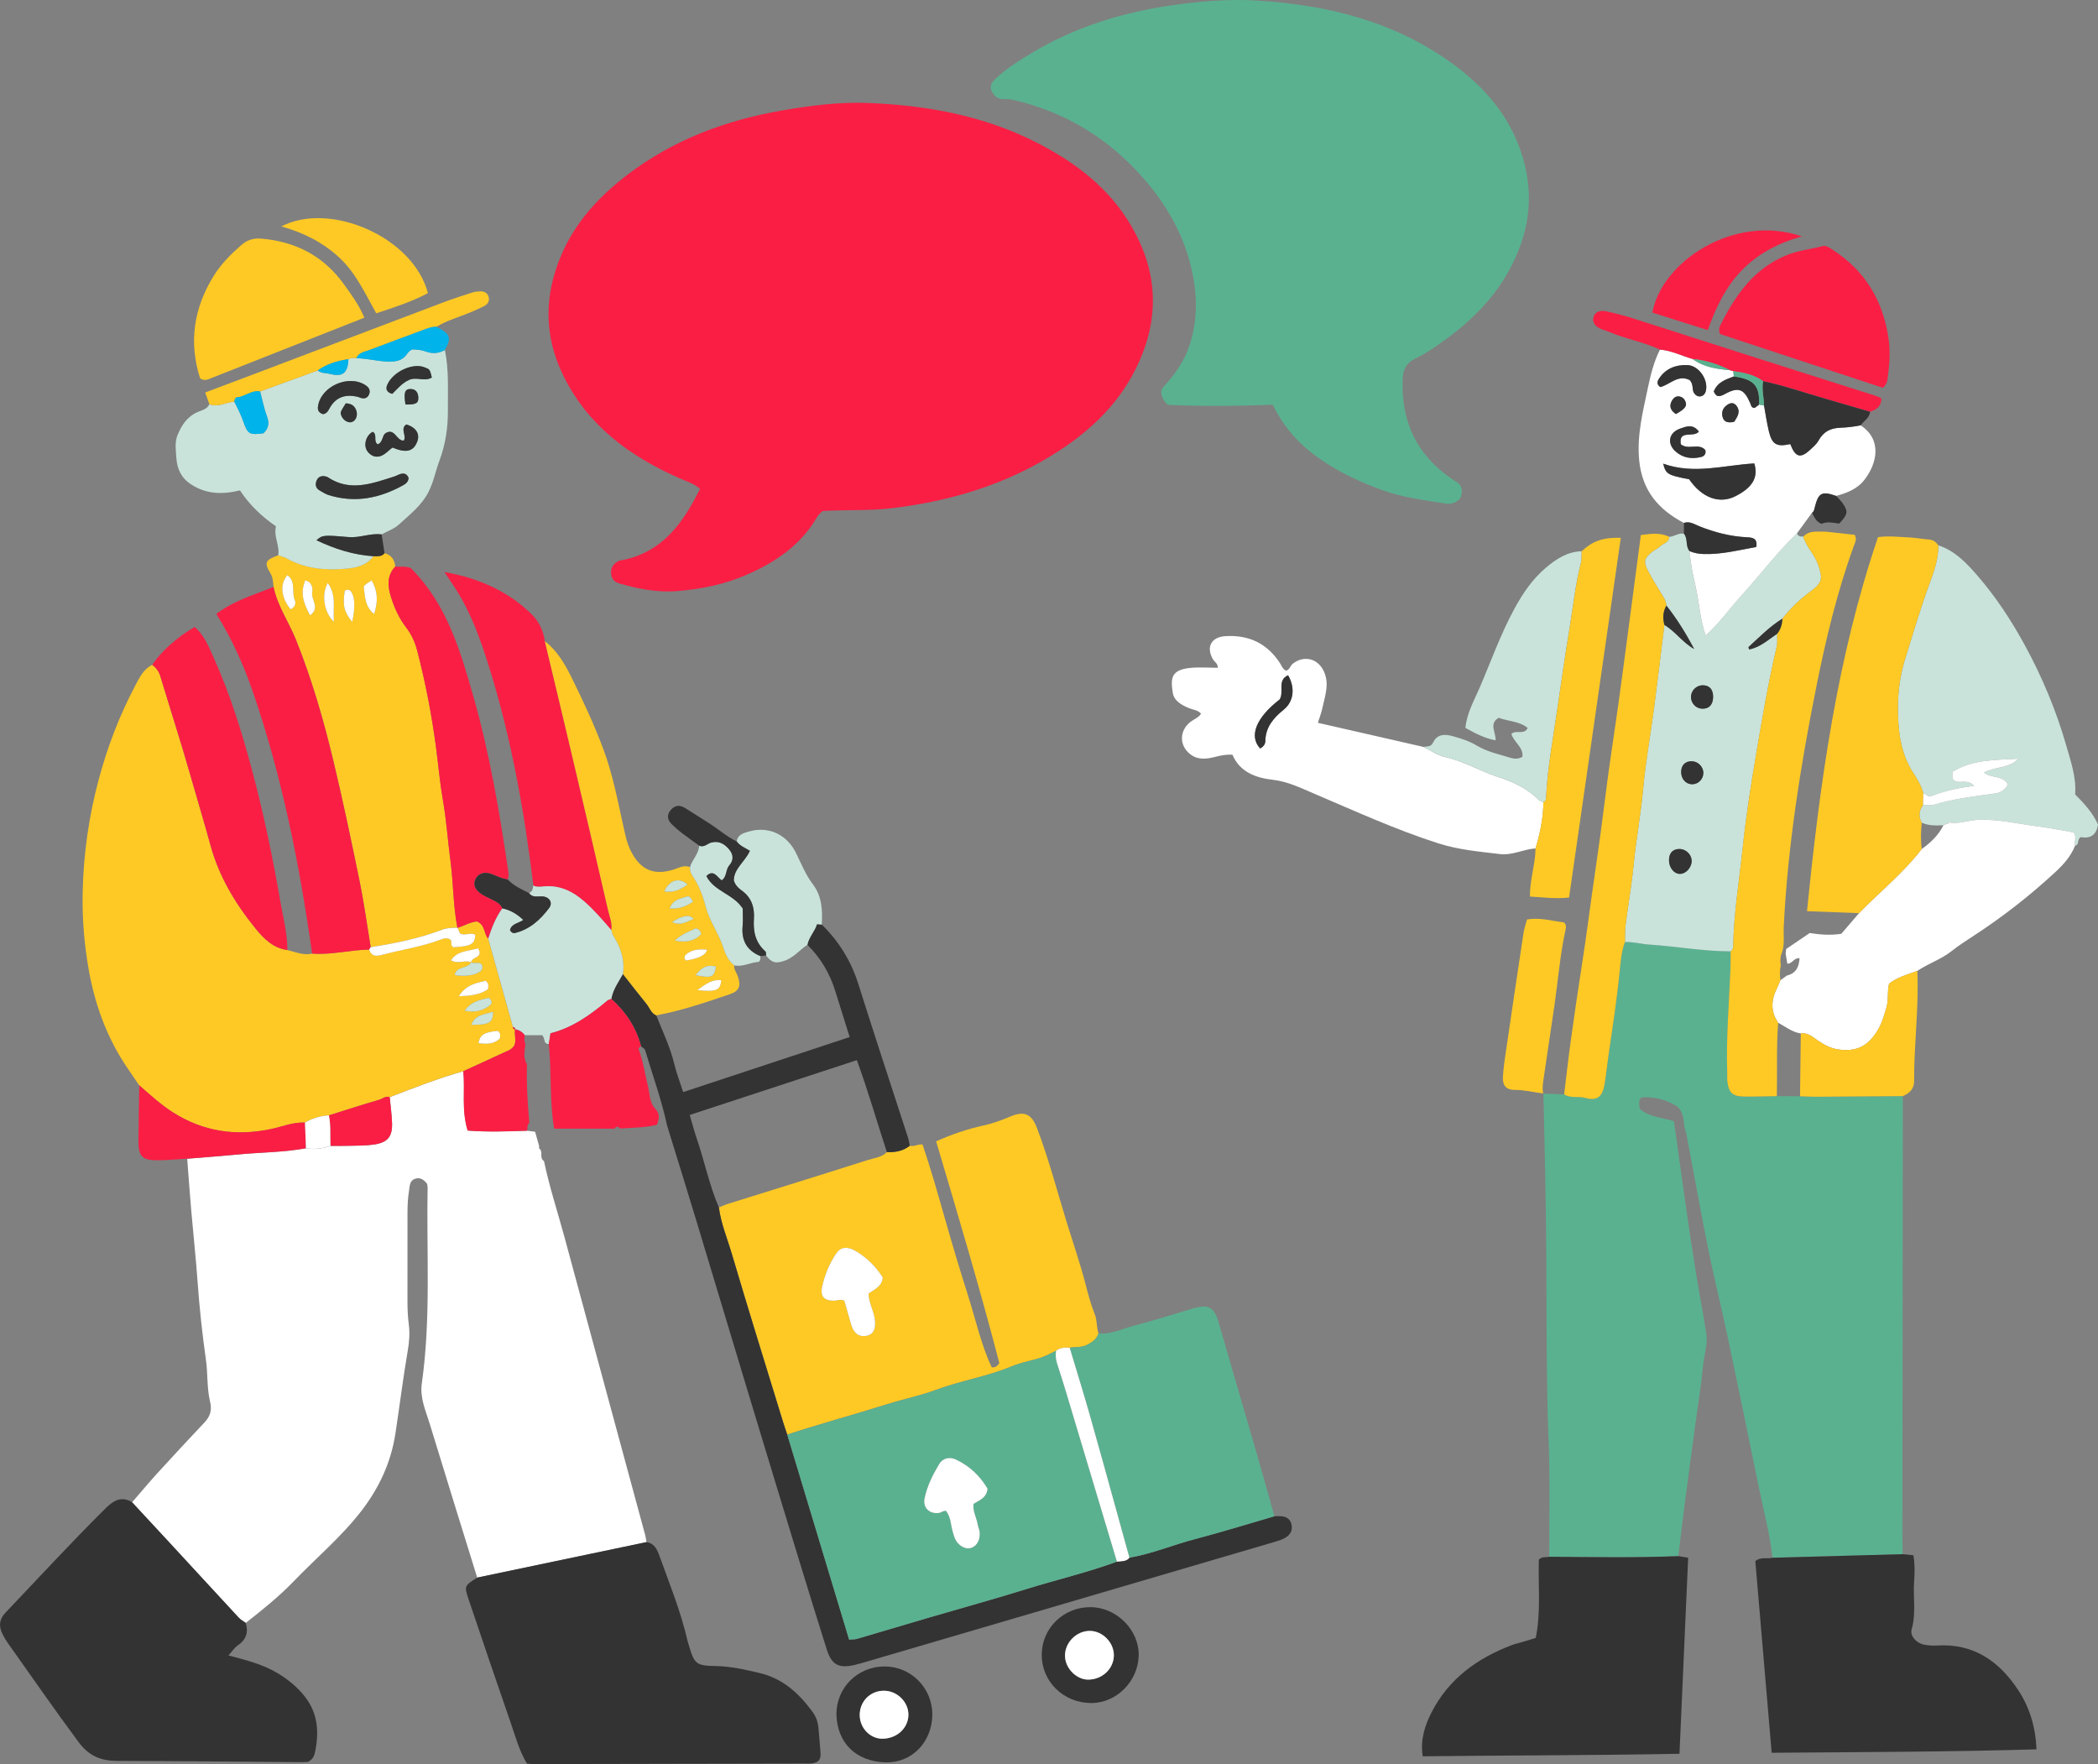 <?xml version="1.0" encoding="UTF-8"?>
<svg xmlns="http://www.w3.org/2000/svg" width="333" height="280" viewBox="0 0 333 280" fill="none">
  <rect x="0" y="0" width="333" height="280" fill="#808080" stroke="none"/>
  <g clip-path="url(#clip0_4485_2928)">
    <path d="M130.648 81.094C130.091 81.414 129.808 81.864 129.529 82.332C126.967 86.609 123.041 89.237 118.6 91.192C115.054 92.749 111.286 93.519 107.453 93.82C104.367 94.061 101.332 93.482 98.357 92.624C97.498 92.374 97.067 91.883 96.997 90.998C96.918 89.997 97.447 89.408 98.269 89.01C98.468 88.912 98.714 88.922 98.942 88.871C105.258 87.536 108.451 82.925 111.119 77.586C110.052 76.692 108.938 76.391 107.903 75.936C100.023 72.47 93.34 67.595 89.437 59.675C86.309 53.331 86.333 46.861 89.14 40.369C91.41 35.123 95.164 31.105 99.624 27.708C106.933 22.147 115.277 19.051 124.285 17.508C128.698 16.753 133.121 16.178 137.59 16.34C147.048 16.679 156.223 18.347 164.725 22.726C170.767 25.836 176.044 29.863 179.552 35.846C183.599 42.746 184.105 49.888 180.884 57.233C177.687 64.536 171.969 69.472 165.217 73.295C157.912 77.433 149.976 79.635 141.646 80.654C137.952 81.104 134.263 80.886 130.648 81.104V81.094Z" fill="#FA1E44"></path>
    <path d="M302.023 173.978C302 197.293 301.976 220.603 301.953 243.918C301.953 244.84 301.976 245.762 301.99 246.685C295.108 246.875 288.221 247.065 281.339 247.25C280.893 243.288 279.84 239.437 279.051 235.539C277.459 227.67 275.83 219.806 274.169 211.956C273.217 207.47 272.094 203.016 271.185 198.521C269.946 192.371 268.846 186.194 267.676 180.035C267.593 179.586 267.389 179.155 267.337 178.705C267.198 177.477 267.138 176.23 265.936 175.457C264.488 174.53 262.079 173.969 260.483 174.21C260.033 174.738 260.163 175.341 260.288 176.013C261.769 177.329 263.778 177.343 265.699 177.973C266.358 182.686 267.013 187.45 267.695 192.214C268.164 195.472 268.651 198.73 269.175 201.978C269.7 205.222 270.335 208.452 270.832 211.701C271.087 213.388 270.47 215.042 270.317 216.724C270.025 219.922 269.491 223.096 269.059 226.285C268.488 230.534 267.913 234.779 267.361 239.029C267.017 241.68 266.711 244.34 266.386 246.995C259.56 247.264 252.728 247.148 245.897 247.092C245.878 240.711 246.055 234.316 245.772 227.944C245.609 224.338 245.568 220.738 245.526 217.132C245.438 209.439 245.475 201.746 245.382 194.054C245.303 187.218 245.117 180.387 244.978 173.552L244.95 173.58C246.055 173.621 247.164 173.658 248.268 173.7C249.299 174.367 250.505 173.941 251.624 174.256C253.466 174.775 254.325 174.113 254.663 172.194C254.933 170.688 255.067 169.159 255.29 167.648C255.949 163.106 256.659 158.574 257.1 154.005C257.244 152.503 257.364 150.96 257.921 149.514C259.221 149.472 260.488 149.829 261.759 149.917C266.08 150.205 270.359 150.992 274.698 150.997C274.693 151.919 274.712 152.841 274.675 153.764C274.456 159.209 273.978 164.645 274.155 170.104C274.173 170.642 274.122 171.188 274.192 171.717C274.41 173.413 275.032 174.011 276.721 174.038C278.489 174.066 280.262 174.001 282.035 173.978C283.265 173.987 284.49 173.992 285.72 174.001C286.56 174.029 287.404 174.085 288.244 174.08C292.839 174.052 297.433 174.015 302.032 173.978H302.023Z" fill="#5AB190"></path>
    <path d="M75.742 250.397C73.232 242.282 70.698 234.172 68.224 226.044C67.584 223.94 66.618 221.891 66.953 219.57C68.419 209.231 67.681 198.822 67.871 188.442C67.871 188.289 67.83 188.136 67.797 187.918C67.343 187.306 66.734 186.81 65.89 187.093C64.999 187.39 65.045 188.228 64.92 189.007C64.734 190.152 64.679 191.296 64.679 192.45C64.679 197.154 64.665 201.853 64.674 206.557C64.674 207.785 64.725 208.999 64.888 210.232C65.064 211.58 64.962 212.957 64.725 214.352C63.973 218.726 63.435 223.138 62.762 227.527C62.066 232.091 60.196 236.137 57.369 239.807C54.195 243.923 50.223 247.245 46.645 250.957C44.296 253.395 41.665 255.508 39.01 257.593C38.644 257.325 38.221 257.112 37.915 256.783C34.226 252.802 30.56 248.807 26.879 244.822C24.916 242.69 22.939 240.572 20.967 238.445C22.327 236.879 23.654 235.284 25.051 233.75C27.492 231.072 29.961 228.421 32.448 225.784C33.367 224.811 33.673 223.838 33.339 222.448C32.82 220.293 33.001 218.026 32.685 215.811C32.096 211.71 31.659 207.576 31.362 203.447C31.093 199.693 30.685 195.954 30.36 192.205C30.123 189.447 29.928 186.685 29.715 183.928C32.476 183.696 35.237 183.492 37.994 183.233C41.521 182.899 45.076 182.908 48.575 182.264C49.907 182.477 51.202 182.338 52.464 181.884C53.462 181.884 54.46 181.903 55.457 181.87C56.766 181.833 58.089 181.866 59.374 181.671C61.546 181.342 62.307 180.406 62.228 178.246C62.182 176.875 61.987 175.507 61.857 174.14C65.714 172.667 69.556 171.142 73.543 170.034C73.844 173.07 73.222 176.179 74.234 179.451C77.39 179.697 80.527 179.586 83.669 179.474C84.091 179.525 84.509 179.576 84.931 179.632C85.149 180.397 85.367 181.161 85.581 181.926C85.497 182.185 85.599 182.371 85.827 182.5C85.827 182.635 85.859 182.76 85.924 182.876C85.947 183.381 85.794 183.942 86.347 184.294C87.191 188.344 88.481 192.269 89.567 196.255C92.078 205.482 94.565 214.718 97.067 223.949C98.844 230.52 100.631 237.087 102.408 243.654C102.506 244.02 102.543 244.405 102.612 244.78C97.684 245.813 92.76 246.842 87.832 247.876C83.803 248.719 79.78 249.562 75.752 250.41L75.742 250.397Z" fill="white"></path>
    <path d="M201.995 64.23C196.278 64.471 190.732 64.508 185.339 64.249C184.62 63.628 184.444 62.97 184.3 62.363C184.318 61.783 184.639 61.436 184.949 61.098C186.616 59.258 187.989 57.246 188.783 54.869C190.161 50.735 190.054 46.592 189.052 42.398C187.599 36.318 184.355 31.225 180.118 26.804C174.791 21.248 168.284 17.564 160.734 15.83C160.288 15.729 159.815 15.715 159.356 15.733C158.353 15.77 157.727 15.196 157.379 14.399C157.021 13.588 157.518 12.962 158.126 12.392C159.834 10.812 161.797 9.584 163.769 8.402C170.503 4.361 177.844 2.062 185.595 0.899C190.263 0.199 194.941 -0.195 199.633 0.097C210.525 0.774 220.883 3.29 229.965 9.69C234.894 13.166 238.899 17.415 241.084 23.185C243.191 28.751 243.219 34.256 241.01 39.78C238.681 45.605 234.671 50.059 229.663 53.724C228.049 54.906 226.415 56.065 224.605 56.936C223.296 57.566 222.721 58.526 222.647 60.036C222.331 66.807 224.786 72.173 230.443 76.015C230.633 76.145 230.819 76.293 231.023 76.395C232.063 76.91 232.156 77.804 231.905 78.759C231.715 79.486 230.545 80.093 229.599 79.945C226.118 79.394 222.609 78.976 219.273 77.753C215.286 76.293 211.509 74.477 208.13 71.83C205.531 69.791 203.545 67.331 201.995 64.235V64.23Z" fill="#5AB190"></path>
    <path d="M73.533 170.02C69.547 171.128 65.709 172.657 61.848 174.126C61.189 173.918 60.692 174.409 60.131 174.571C57.471 175.345 54.836 176.202 52.195 177.032C50.844 177.125 49.573 177.486 48.403 178.181C46.533 178.084 44.811 178.821 43.034 179.201C37.479 180.383 32.272 179.627 27.45 176.564C25.51 175.331 23.826 173.779 22.104 172.273C21.366 171.193 20.614 170.127 19.9 169.038C16.911 164.478 15.087 159.459 14.122 154.125C13.37 149.959 13.027 145.756 13.124 141.511C13.263 135.5 14.103 129.591 15.649 123.794C17.055 118.52 19.009 113.441 21.575 108.612C22.215 107.412 22.837 106.165 24.169 105.526C24.759 105.999 25.204 106.536 25.436 107.305C27.033 112.626 28.754 117.909 30.272 123.252C31.311 126.908 32.42 130.551 33.423 134.221C34.741 139.045 37.303 143.355 40.449 147.248C41.781 148.893 43.289 150.492 45.614 150.793C46.909 151.094 48.157 151.692 49.545 151.354C52.594 151.595 55.573 150.765 58.604 150.719C59.012 151.961 59.889 151.752 60.855 151.497C63.885 150.691 67.013 150.246 69.965 149.12C70.442 148.935 70.999 148.796 71.505 149.139C71.812 149.486 71.403 150.093 71.969 150.339C74.763 150.2 75.385 149.852 75.436 148.379C74.675 147.887 73.765 148.647 72.976 148.105C72.865 147.836 72.749 147.558 72.633 147.276C73.677 146.923 74.656 146.349 75.691 146.251C77.042 146.761 76.754 148.198 77.492 148.99C78.796 153.662 80.1 158.328 81.409 163C81.409 163.245 81.529 163.384 81.78 163.403L81.752 163.37C81.594 164.269 82.026 165.219 81.58 166.021C81.149 166.633 80.527 166.8 79.979 167.055C77.84 168.06 75.682 169.033 73.533 170.016V170.02ZM74.777 152.753C74.8 151.859 76.852 152.058 75.868 150.515C74.406 151.02 72.647 150.807 71.584 152.429C72.707 153.078 73.802 152.322 74.8 152.73C74.253 153.819 72.447 153.3 72.174 154.765C73.608 155.029 75.171 154.853 76.062 154.296C76.49 154.032 76.703 153.652 76.49 153.138C76.016 152.582 75.311 153.045 74.777 152.758V152.753ZM72.814 158.129C74.684 158.055 76.146 157.907 77.441 157.026C77.538 156.526 77.617 156.081 77.074 155.673C75.631 156.034 74.044 156.224 72.814 158.129ZM79.311 164.863C79.427 164.39 79.469 163.954 79.019 163.634C76.861 163.811 76.192 164.223 75.951 165.576C77.167 165.729 78.337 165.771 79.311 164.863ZM73.747 160.404C75.506 160.803 76.749 160.367 77.849 159.482C78.174 159.223 78.049 158.787 77.613 158.389C76.322 158.699 74.902 158.852 73.747 160.404ZM78.262 160.585C76.814 161.053 75.38 161.062 74.814 162.671C77.701 162.647 78.216 162.369 78.262 160.585Z" fill="#FEC925"></path>
    <path d="M144.417 181.852C145.034 182.056 145.586 181.597 146.426 181.652C147.735 185.494 148.849 189.447 149.976 193.405C151.127 197.451 152.329 201.487 153.606 205.496C154.845 209.388 155.717 213.411 157.406 217.03C158.167 217.072 158.344 216.701 158.613 216.349C155.569 204.606 152.083 192.951 148.589 181.157C151.021 180.058 153.531 179.201 156.163 178.626C157.601 178.311 159.012 177.787 160.372 177.213C162.558 176.295 163.732 176.782 164.59 179.039C166.488 184.021 167.82 189.174 169.389 194.258C170.373 197.441 171.468 200.593 172.299 203.827C172.707 205.426 173.148 207.062 173.765 208.605C174.164 209.597 174.011 210.653 174.359 211.627C174.09 212.516 173.436 212.975 172.637 213.411C171.705 213.921 170.73 213.749 169.779 213.911C169.004 213.837 168.261 213.902 167.611 214.389C166.614 214.898 165.625 215.413 164.53 215.7C163.217 216.048 161.871 216.335 160.622 216.854C156.701 218.485 152.492 219.139 148.505 220.622C146.092 221.516 143.414 222.063 140.922 222.846C135.613 224.514 130.239 225.965 124.949 227.698C124.731 227.045 124.499 226.391 124.294 225.729C121.556 216.803 118.772 207.887 116.131 198.933C115.421 196.519 114.423 194.174 114.099 191.648C114.595 191.454 115.078 191.222 115.588 191.065C123.009 188.743 130.439 186.453 137.845 184.09C138.834 183.775 139.971 183.696 140.76 182.867C142.087 182.922 143.336 182.7 144.408 181.847L144.417 181.852ZM134.017 206.459C134.351 207.637 134.713 208.948 135.103 210.255C135.52 211.673 136.402 212.275 137.618 212.007C138.704 211.766 139.071 210.788 138.834 209.277C138.62 207.928 137.887 206.71 137.85 205.333C138.778 204.634 139.98 204.24 140.11 202.757C139.024 201.042 137.59 199.592 135.771 198.54C134.476 197.793 133.432 197.905 132.717 198.961C131.645 200.555 130.912 202.344 130.499 204.203C130.142 205.825 130.842 206.483 132.485 206.446C132.935 206.436 133.372 206.154 134.017 206.459Z" fill="#FEC925"></path>
    <path d="M75.742 250.396C79.771 249.553 83.794 248.705 87.822 247.862C92.751 246.828 97.675 245.799 102.603 244.766C103.879 244.961 104.306 245.938 104.682 246.986C106.269 251.393 108.047 255.74 109.1 260.323C109.17 260.624 109.267 260.916 109.356 261.208C110.21 264.118 110.516 264.387 113.537 264.434C115.95 264.471 118.271 265.004 120.596 265.555C124.262 266.426 126.828 268.785 128.968 271.714C129.52 272.474 129.835 273.336 129.91 274.286C130.007 275.588 130.151 276.89 130.235 278.197C130.304 279.309 129.938 279.74 128.838 279.898C128.536 279.94 128.22 279.916 127.914 279.916C113.477 279.944 99.039 279.977 84.606 280C84.305 280 83.998 279.944 83.632 279.912C82.421 277.919 81.831 275.676 81.079 273.507C78.819 266.968 76.587 260.425 74.383 253.867C73.659 251.713 73.71 251.694 75.752 250.392L75.742 250.396Z" fill="#333333"></path>
    <path d="M20.958 238.436C22.93 240.558 24.902 242.681 26.87 244.812C30.55 248.798 34.217 252.797 37.906 256.773C38.208 257.102 38.635 257.316 39.001 257.584C39.461 259.09 39.071 260.258 37.734 261.171C37.187 261.542 36.806 262.154 36.263 262.751C39.089 263.511 41.776 264.17 44.171 265.634C45.767 266.612 47.183 267.77 48.348 269.235C50.436 271.862 50.668 274.851 50.023 277.993C49.902 278.582 49.74 279.208 48.909 279.643C48.668 279.652 48.213 279.694 47.758 279.69C38.027 279.62 28.3 279.523 18.568 279.495C16.006 279.486 14.108 278.707 12.484 276.52C8.623 271.329 4.956 266.009 1.211 260.74C0.9 260.305 0.631 259.832 0.394 259.35C-0.2 258.14 -0.167 257.061 0.845 255.995C6.103 250.466 11.268 244.854 16.684 239.478C17.895 238.273 19.185 237.356 20.962 238.431L20.958 238.436Z" fill="#333333"></path>
    <path d="M281.339 247.25C288.221 247.06 295.108 246.87 301.99 246.685C302.519 246.736 303.044 246.791 303.698 246.851C303.939 248.251 303.916 249.632 303.814 250.999C303.628 253.515 304.157 256.05 303.429 258.571C303.113 259.651 304.148 260.787 305.373 261.037C306.046 261.171 306.756 261.222 307.443 261.18C313.249 260.819 317.305 263.664 320.335 268.257C322.145 271 323.083 274.077 323.24 277.66C309.276 278.068 295.363 278.095 281.204 278.202C280.332 267.946 279.468 257.858 278.61 247.783C279.482 247.051 280.475 247.486 281.339 247.25Z" fill="#333333"></path>
    <path d="M274.688 151.002C270.345 150.997 266.071 150.209 261.75 149.922C260.478 149.838 259.211 149.477 257.912 149.519C257.944 148.596 257.912 147.66 258.023 146.747C258.427 143.568 258.989 140.403 259.3 137.215C259.694 133.174 260.446 129.188 260.808 125.143C261.193 120.884 261.973 116.657 262.53 112.412C263.11 108.01 263.629 103.598 264.177 99.191C265.931 100.229 267.078 102.008 268.906 103.009C267.616 100.581 266.196 98.264 264.497 96.123C264.451 95.576 264.247 95.113 263.95 94.64C263.096 93.282 262.256 91.91 261.523 90.488C260.836 89.158 260.98 88.648 262.093 87.698C262.557 87.304 263.151 87.058 263.592 86.641C264.061 86.192 264.943 86.104 264.924 85.205C265.741 85.195 266.419 84.533 267.272 84.714C267.955 85.511 267.472 86.683 268.168 87.475C268.303 89.301 268.655 91.086 269.078 92.865C269.69 95.47 269.788 98.19 270.725 100.882C272.962 98.848 274.6 96.512 276.503 94.413C279.441 91.178 282.063 87.666 285.232 84.639C285.381 85.154 285.794 85.182 286.225 85.163C286.69 86.799 287.998 87.971 288.56 89.579C289.353 91.85 289.265 92.494 287.358 93.889C285.673 95.122 284.184 96.549 282.907 98.199C280.902 99.432 279.274 101.114 277.552 102.685C277.473 102.759 277.645 103.102 277.64 103.084C279.376 102.745 280.652 101.545 282.086 100.586C282.063 101.276 282.16 101.995 282.002 102.657C280.652 108.381 279.673 114.169 278.698 119.966C277.886 124.786 277.12 129.619 276.619 134.467C276.071 139.713 275.185 144.94 275.101 150.232C275.097 150.561 274.967 150.821 274.693 151.006L274.688 151.002ZM264.91 136.626C264.943 137.752 265.727 138.702 266.632 138.702C267.653 138.702 268.595 137.59 268.498 136.492C268.409 135.491 267.458 134.684 266.446 134.749C265.421 134.814 264.878 135.477 264.91 136.622V136.626ZM271.913 110.586C271.913 109.428 271.338 108.784 270.298 108.77C269.245 108.756 268.372 109.627 268.396 110.67C268.414 111.634 269.18 112.435 270.131 112.486C271.25 112.547 271.918 111.838 271.913 110.586ZM268.484 120.823C267.453 120.823 266.827 121.491 266.841 122.566C266.855 123.687 267.63 124.508 268.651 124.48C269.579 124.452 270.354 123.65 270.363 122.7C270.373 121.699 269.5 120.823 268.488 120.823H268.484Z" fill="#C9E3DB"></path>
    <path d="M144.417 181.852C143.345 182.7 142.092 182.922 140.769 182.871C139.182 178.029 137.78 173.121 136.003 168.269C126.981 171.225 118.257 174.089 109.476 176.967C109.894 178.385 110.196 179.576 110.595 180.735C111.838 184.354 112.581 188.131 114.108 191.658C114.428 194.183 115.43 196.528 116.14 198.943C118.781 207.901 121.57 216.812 124.304 225.738C124.508 226.401 124.74 227.049 124.958 227.707C128.234 238.556 131.511 249.41 134.778 260.24C135.372 260.193 135.692 260.217 135.98 260.133C139.869 258.993 143.749 257.83 147.637 256.69C152.701 255.207 157.787 253.817 162.822 252.246C167.63 250.744 172.549 249.609 177.288 247.866C177.979 247.755 178.749 247.899 179.264 247.236C182.805 246.629 186.119 245.225 189.576 244.317C193.837 243.195 198.05 241.888 202.283 240.66C202.594 240.66 202.9 240.637 203.211 240.651C204.167 240.688 204.845 241.086 205.012 242.092C205.174 243.075 204.668 243.728 203.861 244.154C203.392 244.405 202.868 244.571 202.352 244.72C189.567 248.478 176.782 252.232 163.992 255.985C154.9 258.655 145.809 261.319 136.718 263.984C136.346 264.091 135.975 264.188 135.599 264.276C133.135 264.841 131.998 264.239 131.242 261.857C129.78 257.237 128.35 252.607 126.935 247.973C124.304 239.367 121.686 230.761 119.083 222.146C116.233 212.725 113.412 203.294 110.562 193.873C109.026 188.794 107.448 183.729 105.884 178.659C105.012 174.581 103.582 170.665 102.394 166.679C102.325 166.438 101.972 166.281 101.754 166.081C100.979 163.069 99.322 160.604 97.03 158.537C97.266 157.045 98.167 155.858 98.867 154.579C100.116 156.164 101.35 157.768 102.626 159.329C103.128 159.941 103.346 160.803 104.167 161.151C105.165 163.713 106.381 166.188 107.026 168.89C107.374 170.354 107.931 171.763 108.437 173.339C117.333 170.396 126.049 167.518 134.861 164.603C134.054 162.027 133.311 159.696 132.592 157.355C131.72 154.519 130.258 152.044 128.142 149.954C128.378 148.722 129.33 147.832 129.664 146.673C129.97 146.701 130.197 146.72 130.429 146.743C133.168 149.421 135.098 152.559 136.254 156.238C138.806 164.348 141.484 172.416 144.101 180.503C144.24 180.939 144.31 181.398 144.408 181.847L144.417 181.852Z" fill="#333333"></path>
    <path d="M245.897 247.092C252.728 247.148 259.559 247.269 266.386 246.995C266.836 247.065 267.291 247.139 267.95 247.241C267.495 257.533 267.04 267.807 266.572 278.364C252.96 278.624 239.437 278.605 225.821 278.763C225.417 276.154 226.132 273.911 227.222 271.784C229.974 266.431 234.508 263.164 240.022 261.092C240.597 260.875 241.2 260.75 241.79 260.573C242.375 260.402 242.959 260.221 243.758 259.976C244.598 255.842 244.129 251.615 244.249 247.551C244.802 247 245.391 247.227 245.897 247.092Z" fill="#333333"></path>
    <path d="M61.036 87.8C62.075 88.087 62.641 88.798 62.734 89.932C61.314 91.424 61.555 93.19 62.098 94.886C62.632 96.559 63.37 98.171 64.461 99.585C65.314 100.697 65.881 101.958 66.229 103.292C67.547 108.395 68.549 113.562 69.231 118.789C69.589 121.519 69.825 124.267 70.299 126.973C70.865 130.217 71.083 133.498 71.515 136.756C71.974 140.246 71.923 143.795 72.605 147.262C71.765 147.243 70.944 147.262 70.127 147.577C66.484 148.963 62.683 149.736 58.841 150.33C58.265 146.863 57.796 143.378 57.096 139.94C55.782 133.517 54.437 127.098 52.91 120.726C51.346 114.197 49.475 107.746 46.965 101.503C45.837 98.695 44.032 96.169 43.424 93.143C43.331 92.402 43.35 91.688 42.909 90.97C41.888 89.292 42.124 88.866 44.176 88.134C44.607 88.287 45.071 88.379 45.466 88.597C48.394 90.247 51.573 90.543 54.831 90.265C56.516 90.122 58.177 89.784 59.281 88.277C59.913 88.273 60.581 88.398 61.05 87.791L61.036 87.8ZM59.383 97.476C60.052 95.409 59.959 93.764 58.98 92.119C57.792 92.912 57.69 92.93 57.764 93.38C57.973 94.686 57.838 96.132 59.388 97.476H59.383ZM46.125 96.702C46.798 96.41 47.03 95.789 46.784 95.229C46.236 93.982 47.039 92.3 45.605 91.294C44.375 92.736 44.607 94.867 46.125 96.702ZM49.216 97.671C50.877 96.471 49.346 95.196 49.554 94.038C49.68 93.329 49.508 92.36 48.436 92.124C47.754 93.945 47.944 95.386 49.216 97.676V97.671ZM52.998 98.686C52.826 96.443 53.439 94.45 52.023 92.536C50.993 94.302 51.383 97.18 52.998 98.686ZM55.898 98.709C56.4 96.438 56.334 94.751 55.722 93.913C55.476 93.579 55.1 93.514 54.719 93.755C54.376 96.146 54.562 97.041 55.894 98.709H55.898Z" fill="#FEC925"></path>
    <path d="M243.72 134.666C241.808 134.782 240.059 135.797 238.068 135.56C234.801 135.167 231.552 134.893 228.359 133.878C221.538 131.705 215.059 128.72 208.492 125.931C206.385 125.036 204.343 124.026 201.995 123.766C199.229 123.46 196.751 122.478 195.619 119.79C194.5 119.73 193.693 119.929 192.867 120.138C191.6 120.457 190.268 120.652 189.084 119.832C187.154 118.493 187.103 116.009 188.968 114.567C189.507 114.15 190.203 113.937 190.639 113.279C190.124 112.691 189.363 112.667 188.709 112.394C187.558 111.912 186.346 111.259 186.142 109.942C185.79 107.649 185.873 106.318 188.917 106.013C190.365 105.869 191.836 105.989 193.303 105.989C193.317 105.308 192.755 105.053 192.5 104.608C191.4 102.667 192.282 101.1 194.51 100.971C198.208 100.753 201.095 102.106 203.141 105.225C203.42 105.651 203.582 106.212 204.125 106.453C204.719 106.3 204.789 105.656 205.211 105.331C207.021 103.941 209.235 104.53 210.158 106.624C211.045 108.636 210.274 110.54 209.871 112.473C209.731 113.145 209.467 113.789 209.174 114.725C214.808 116.013 220.373 117.283 225.937 118.553C227.079 119.104 228.165 119.897 229.367 120.156C232.304 120.791 234.861 122.358 237.683 123.28C240.054 124.054 242.361 125.064 244.175 126.904C244.38 127.108 244.704 127.191 244.974 127.33C244.95 129.842 244.44 132.275 243.725 134.671L243.72 134.666ZM200.014 118.798C200.612 118.46 200.83 118.08 200.84 117.584C200.881 115.383 202.171 113.919 203.763 112.63C205.327 111.37 205.615 109.182 204.445 107.176C202.649 108.001 203.884 109.854 203.1 111.031C199.396 113.886 198.185 116.829 200.014 118.798Z" fill="white"></path>
    <path d="M202.283 240.665C198.05 241.893 193.837 243.204 189.576 244.321C186.119 245.229 182.805 246.634 179.264 247.241C178.675 245.104 178.086 242.963 177.492 240.827C175.997 235.446 174.531 230.057 172.999 224.686C171.974 221.085 170.86 217.507 169.783 213.921C170.735 213.758 171.709 213.93 172.642 213.42C173.44 212.984 174.095 212.526 174.364 211.636C176.359 211.844 178.114 210.899 179.956 210.426C183.075 209.629 186.137 208.628 189.228 207.72C191.86 206.946 192.718 207.442 193.456 210.005C195.465 216.988 197.521 223.963 199.54 230.947C200.473 234.181 201.369 237.425 202.283 240.665Z" fill="#5AB190"></path>
    <path d="M59.268 88.287C58.163 89.793 56.502 90.131 54.817 90.275C51.559 90.553 48.385 90.256 45.452 88.606C45.062 88.384 44.593 88.291 44.162 88.143C44.436 86.6 43.396 85.196 43.804 83.541C41.512 81.961 39.553 80.075 38.087 77.836C35.261 78.518 32.731 78.444 30.332 76.886C28.764 75.871 28.105 74.416 27.993 72.702C27.914 71.501 27.706 70.241 28.174 69.069C28.815 67.484 29.72 66.112 31.39 65.389C32.068 65.097 32.875 64.953 33.233 64.161C34.62 64.698 35.864 63.855 37.187 63.748C37.744 64.837 38.291 65.922 38.69 67.09C39.317 68.92 39.688 69.059 41.804 68.772C42.626 68.016 42.774 67.187 42.375 66.103C41.902 64.819 41.637 63.461 41.285 62.131C44.334 61.019 47.383 59.911 50.431 58.799C50.988 59.286 51.722 59.184 52.371 59.346C54.399 59.865 55.193 59.216 55.3 57.02C55.694 56.792 56.117 56.788 56.548 56.862C58.391 56.853 60.172 57.437 62.033 57.386C63.036 57.358 63.834 57.158 64.461 56.361C64.739 56.005 64.994 55.597 65.491 55.453C66.164 55.49 66.841 55.518 67.514 55.768C68.558 56.162 69.617 56.13 70.61 55.546C71.273 58.72 71.06 61.936 71.088 65.143C71.111 67.896 70.707 70.57 69.733 73.16C69.125 74.769 68.837 76.446 68.034 78.04C66.906 80.274 65.031 81.66 63.324 83.249C62.572 83.949 61.5 84.306 60.572 84.82C58.794 84.584 57.119 85.4 55.328 85.242C51.206 84.88 51.202 84.936 50.223 85.742C53.17 87.147 56.112 88.073 59.268 88.282V88.287ZM64.855 75.881C64.642 75.292 64.219 75.047 63.607 75.223C63.24 75.329 62.906 75.533 62.539 75.649C59.045 76.752 55.546 78.115 52.019 75.742C51.958 75.7 51.879 75.672 51.805 75.654C51.132 75.45 50.538 75.612 50.26 76.261C50.009 76.849 50.065 77.48 50.733 77.85C51.202 78.11 51.657 78.425 52.163 78.583C56.381 79.894 60.321 79.078 64.08 76.97C64.484 76.743 64.809 76.409 64.855 75.885V75.881ZM59.954 70.524C59.189 70.037 59.959 68.957 59.152 68.535C58.07 69.106 57.62 70.695 58.335 71.659C58.595 72.007 59.031 72.35 59.439 72.438C60.725 72.706 61.467 71.613 62.298 71.038C64.498 71.946 65.612 71.654 66.219 70.097C66.698 68.874 66.02 67.813 64.484 67.368C63.458 68.063 64.572 69.101 64.089 69.93C62.906 70.014 62.693 67.831 61.17 68.763C60.623 69.175 60.804 70.19 59.95 70.519L59.954 70.524ZM51.295 65.746C51.981 65.579 52.135 65.102 52.357 64.717C53.346 62.993 54.845 62.567 56.683 62.956C56.905 63.002 57.114 63.123 57.332 63.178C57.95 63.341 58.409 63.09 58.609 62.52C58.803 61.95 58.567 61.51 58.052 61.163C55.36 59.35 50.91 61.311 50.469 64.518C50.38 65.153 50.636 65.533 51.295 65.746ZM68.54 59.92C68.215 58.572 68.201 58.618 67.329 58.285C65.486 57.58 62.451 58.966 61.5 60.991C61.231 61.57 61.184 62.215 62.256 62.516C63.041 61.77 63.792 60.792 64.957 60.287C66.136 59.777 67.412 60.62 68.535 59.92H68.54ZM54.877 64.022C54.005 65.417 54 65.44 54.149 65.894C54.413 66.7 55.3 67.229 55.922 66.96C56.59 66.668 56.84 65.769 56.483 64.981C56.2 64.365 55.727 64.05 54.877 64.022ZM64.359 64.207C66.038 64.23 66.442 64.003 66.396 63.076C66.359 62.303 66.001 61.751 65.157 61.746C64.252 61.737 64.057 62.321 64.359 64.212V64.207Z" fill="#C9E3DB"></path>
    <path d="M307.657 86.558C310.302 87.411 312.149 89.39 313.861 91.364C316.799 94.751 319.259 98.505 321.407 102.449C324.159 107.505 326.373 112.788 327.956 118.316C328.679 120.847 329.58 123.368 329.371 126.088C330.81 127.534 332.155 128.994 333 130.861C332.773 132.516 331.77 133.169 330.271 132.863C329.617 133.225 330.095 134.087 329.362 134.221C329.209 133.503 329.668 132.687 329.111 132.117C327.213 131.793 325.426 131.417 323.626 131.19C320.382 130.783 317.184 129.967 313.871 130.129C312.349 130.203 310.877 130.824 309.327 130.546C309.248 130.593 309.174 130.648 309.105 130.708C308.896 130.801 308.687 130.898 308.473 130.991C307.304 131.028 306.13 131.088 305.025 130.579C304.482 129.592 304.571 128.655 305.243 127.766C305.861 127.752 306.515 127.872 307.086 127.701C310.214 126.76 313.444 126.394 316.655 125.949C317.736 125.801 318.266 125.296 318.716 124.512C317.88 122.978 316.043 123.595 314.915 122.608C316.776 121.653 318.92 121.982 320.363 120.43C316.767 120.634 313.119 120.522 309.921 122.492C309.931 123.094 309.754 123.576 310.204 123.891C311.063 124.48 312.297 123.544 313.332 124.749C310.826 125.036 308.645 125.537 306.548 126.348C306.042 126.542 305.717 126.028 305.281 125.921C304.956 124.726 304.339 123.688 303.666 122.659C301.577 119.447 301.229 115.735 301.248 112.111C301.262 109.586 301.628 106.99 302.422 104.474C303.661 100.558 304.789 96.614 306.218 92.759C306.956 90.766 307.689 88.746 307.657 86.563V86.558Z" fill="#C9E3DB"></path>
    <path d="M309.327 130.546C310.877 130.82 312.344 130.203 313.871 130.129C317.184 129.967 320.382 130.783 323.626 131.19C325.431 131.418 327.213 131.793 329.111 132.117C329.663 132.687 329.209 133.503 329.362 134.221C328.703 135.903 327.538 137.201 326.234 138.411C322.187 142.164 317.853 145.543 313.226 148.555C312.075 149.306 310.905 150.047 309.838 150.904C308.158 152.253 306.093 152.911 304.329 154.097C302.761 154.667 301.136 155.122 299.837 156.123C299.517 157.434 299.786 158.681 299.429 159.886C299.076 161.063 298.765 162.24 298.148 163.32C296.602 166.031 294.662 167.032 291.651 166.55C290.495 166.364 289.493 165.794 288.523 165.15C287.711 164.608 286.959 163.848 285.836 164.038C284.467 163.825 283.404 162.972 282.239 162.332C280.995 160.534 281.116 158.695 282.063 156.822C282.262 156.424 282.411 155.997 282.587 155.585C282.935 155.335 283.279 155.089 283.627 154.839C285.098 154.491 285.539 153.463 285.631 152.086C284.694 152.007 284.453 153.022 283.687 152.948C283.599 152.424 283.515 151.905 283.427 151.382C283.455 151.127 283.483 150.872 283.511 150.622C284.759 149.774 286.012 148.926 287.237 148.096C288.908 148.346 290.546 148.485 292.259 148.212C293.191 147.128 294.133 146.034 295.071 144.94C298.38 141.534 302.111 138.545 305.025 134.759C306.445 133.753 307.671 132.571 308.469 130.996C308.678 130.903 308.887 130.806 309.1 130.713L309.262 130.755L309.323 130.551L309.327 130.546Z" fill="white"></path>
    <path d="M305.03 134.754C302.111 138.54 298.384 141.534 295.075 144.936C292.412 144.834 289.743 144.736 286.815 144.625C288.847 124.364 291.544 104.511 298.083 85.256C299.749 85.02 301.354 85.228 302.951 85.293C304.018 85.335 305.076 85.562 306.148 85.631C306.844 85.678 307.285 86.034 307.657 86.553C307.689 88.736 306.956 90.757 306.218 92.749C304.789 96.605 303.661 100.549 302.422 104.465C301.624 106.981 301.262 109.576 301.248 112.102C301.229 115.726 301.577 119.438 303.666 122.65C304.334 123.678 304.956 124.721 305.281 125.912C305.267 126.528 305.257 127.14 305.243 127.756C304.57 128.651 304.482 129.587 305.025 130.569C304.895 131.96 304.835 133.355 305.025 134.745L305.03 134.754Z" fill="#FEC925"></path>
    <path d="M285.237 84.639C282.067 87.666 279.441 91.178 276.508 94.413C274.605 96.508 272.967 98.843 270.73 100.882C269.788 98.19 269.695 95.47 269.082 92.865C268.665 91.086 268.307 89.302 268.173 87.476C268.883 87.781 269.621 87.916 270.405 87.939C273.268 88.027 275.997 87.318 278.763 86.818C278.99 85.423 278.164 85.321 277.269 85.279C274.637 85.149 272.136 84.496 269.69 83.523C268.948 83.226 268.182 82.679 267.277 83.004C263.244 80.886 260.65 77.887 260.177 73.077C259.787 69.087 260.766 65.366 261.55 61.589C261.987 59.508 262.502 57.418 263.472 55.486C265.3 55.634 266.929 56.482 268.655 56.978C270.424 58.294 272.512 58.558 274.614 58.771C274.781 58.818 274.948 58.859 275.115 58.906C275.143 59.188 275.171 59.466 275.199 59.749C273.918 60.231 272.591 60.648 272.015 62.131C272.428 63.155 273.022 62.951 273.811 62.52C275.937 61.366 276.837 61.728 277.793 63.989C277.932 64.318 277.946 64.759 278.522 64.74C278.731 64.578 278.967 64.397 279.209 64.216C279.468 64.267 279.728 64.318 279.988 64.369C280.239 65.723 280.434 67.09 280.749 68.429C281.255 70.561 281.993 70.973 284.156 70.487C284.972 72.623 285.789 72.836 287.395 71.316C287.84 70.894 288.342 70.473 288.629 69.949C289.409 68.531 290.476 67.947 292.156 67.891C293.177 67.859 294.282 67.72 295.331 67.511C298.793 69.81 297.916 73.578 295.948 76.131C294.802 77.619 293.163 78.244 291.437 78.717C289.131 77.915 288.615 78.207 288.017 80.631C287.947 80.918 287.901 81.229 287.599 81.396C286.81 82.475 286.021 83.56 285.228 84.639H285.237ZM268.103 76.071C270.164 79.046 272.93 80.033 275.44 78.763C278.15 77.392 279.13 75.779 278.443 73.559C273.691 73.819 268.897 75.362 263.987 73.596C264.409 75.26 264.701 75.417 268.103 76.071ZM268.177 60.319C268.887 61.042 268.474 61.867 268.92 62.442C269.166 62.761 269.472 62.974 269.904 62.91C270.34 62.845 270.6 62.544 270.716 62.173C271.264 60.412 269.7 58.007 267.806 57.946C265.973 57.886 264.321 58.493 263.277 60.175C263.008 60.606 262.943 61.033 263.532 61.436C265.031 61.065 266.321 59.397 268.173 60.319H268.177ZM269.644 68.494C268.702 67.247 267.648 67.688 266.651 68.044C264.896 68.67 264.548 70.371 265.922 71.627C267.091 72.692 268.512 72.901 270.001 72.54C270.41 72.442 270.837 72.118 270.679 71.441C269.653 70.255 267.996 71.497 266.785 70.524C266.377 68.114 268.841 69.56 269.649 68.499L269.644 68.494ZM275.25 66.951C275.835 66.07 276.313 65.278 275.589 64.369C275.269 63.966 274.823 63.883 274.364 64.138C273.626 64.546 273.222 65.176 273.375 66.024C273.556 67.002 274.252 67.168 275.25 66.951ZM266.01 65.718C267.551 64.851 267.853 64.379 267.44 63.568C267.115 62.933 266.233 62.687 265.722 63.16C265.463 63.401 265.244 63.767 265.166 64.115C265.022 64.759 265.328 65.264 266.01 65.723V65.718Z" fill="white"></path>
    <path d="M282.582 155.589C282.411 156.002 282.262 156.428 282.058 156.827C281.111 158.699 280.991 160.539 282.234 162.337C281.942 166.216 282.109 170.104 282.026 173.983C280.253 174.006 278.485 174.071 276.712 174.043C275.023 174.015 274.401 173.422 274.183 171.721C274.113 171.193 274.164 170.646 274.145 170.109C273.969 164.649 274.447 159.213 274.665 153.768C274.702 152.846 274.679 151.924 274.688 151.002C274.962 150.816 275.092 150.557 275.097 150.228C275.18 144.935 276.067 139.713 276.614 134.462C277.12 129.615 277.886 124.781 278.693 119.962C279.668 114.164 280.647 108.376 281.998 102.653C282.155 101.995 282.058 101.272 282.081 100.581C282.633 99.881 282.861 99.07 282.907 98.199C284.188 96.554 285.678 95.122 287.358 93.889C289.265 92.495 289.353 91.846 288.56 89.579C287.994 87.972 286.69 86.794 286.225 85.163C286.917 84.426 287.813 84.352 288.745 84.375C289.131 84.385 289.52 84.357 289.901 84.394C291.414 84.551 292.922 84.728 294.389 84.89C294.774 85.599 294.43 86.136 294.226 86.702C291.586 93.968 289.799 101.48 288.286 109.034C285.798 121.426 283.747 134.342 283.121 147.062C283.051 148.453 283.316 150.056 282.777 151.368C282.527 151.975 282.569 152.6 282.661 153.231C282.471 154.014 282.48 154.797 282.592 155.589H282.582Z" fill="#FEC925"></path>
    <path d="M43.414 93.148C44.027 96.179 45.828 98.7 46.956 101.508C49.466 107.75 51.336 114.201 52.9 120.731C54.427 127.103 55.773 133.521 57.086 139.944C57.792 143.383 58.256 146.868 58.831 150.334C58.752 150.464 58.678 150.589 58.599 150.719C55.569 150.765 52.594 151.595 49.54 151.354C47.536 137.21 44.774 123.243 40.096 109.701C38.639 105.484 36.829 101.429 34.337 97.453C37.071 95.321 40.347 94.441 43.41 93.148H43.414Z" fill="#FA1E44"></path>
    <path d="M264.182 99.191C263.634 103.598 263.114 108.01 262.534 112.413C261.977 116.657 261.198 120.884 260.812 125.143C260.446 129.188 259.694 133.178 259.304 137.215C258.993 140.403 258.432 143.564 258.028 146.747C257.912 147.66 257.949 148.592 257.917 149.519C257.364 150.965 257.244 152.508 257.095 154.009C256.654 158.583 255.944 163.111 255.285 167.652C255.067 169.163 254.928 170.693 254.659 172.199C254.32 174.113 253.461 174.775 251.619 174.261C250.501 173.946 249.294 174.372 248.264 173.705C248.598 170.971 248.9 168.227 249.275 165.498C249.842 161.406 250.431 157.318 251.071 153.24C251.846 148.328 252.445 143.392 253.174 138.475C253.768 134.467 254.311 130.44 254.807 126.412C255.425 121.403 256.223 116.416 256.919 111.421C257.457 107.556 257.958 103.686 258.474 99.817C259.128 94.891 259.773 89.969 260.441 84.913C261.982 84.742 263.467 84.473 264.92 85.2C264.938 86.099 264.056 86.192 263.588 86.637C263.151 87.054 262.553 87.3 262.089 87.694C260.975 88.644 260.831 89.158 261.518 90.483C262.251 91.906 263.091 93.278 263.945 94.636C264.242 95.108 264.446 95.576 264.493 96.119C263.922 97.092 263.889 98.125 264.172 99.186L264.182 99.191Z" fill="#FEC925"></path>
    <path d="M84.657 140.551C83.219 128.767 81.149 117.102 77.594 105.753C76.267 101.508 74.772 97.305 72.35 93.519C71.816 92.689 71.255 91.874 70.535 90.789C74.87 91.558 78.606 93.004 81.947 95.414C82.694 95.952 83.381 96.573 84.068 97.189C85.437 98.417 86.226 99.956 86.477 101.772C87.836 107.477 89.21 113.177 90.556 118.882C92.565 127.413 94.575 135.945 96.524 144.495C96.756 145.524 97.234 146.543 97.034 147.651C95.661 146.034 94.278 144.426 92.672 143.031C90.904 141.488 88.894 140.505 86.449 140.686C85.85 140.732 85.233 140.867 84.653 140.556L84.657 140.551Z" fill="#FA1E44"></path>
    <path d="M97.034 147.651C97.229 146.543 96.756 145.524 96.524 144.495C94.575 135.95 92.565 127.418 90.556 118.882C89.21 113.177 87.836 107.477 86.477 101.772C88.403 103.26 89.614 105.313 90.658 107.412C92.523 111.17 94.296 114.975 95.767 118.914C97.215 122.788 97.99 126.839 98.881 130.857C99.211 132.349 99.48 133.836 100.204 135.222C101.698 138.081 103.787 138.98 106.85 138.04C107.708 137.776 108.548 137.243 109.513 137.632C109.513 138.095 109.578 138.517 109.862 138.929C110.901 140.44 111.546 142.081 112.01 143.897C112.59 146.15 114.061 148.114 114.79 150.371C115.133 151.442 115.607 152.48 116.526 153.226C116.461 153.884 116.916 154.375 117.106 154.945C117.626 156.502 117.37 157.281 115.825 157.809C111.996 159.112 108.163 160.423 104.172 161.16C103.35 160.812 103.132 159.955 102.631 159.339C101.35 157.777 100.12 156.173 98.872 154.588C99.188 152.35 98.519 150.367 97.322 148.508C97.164 148.263 97.127 147.938 97.039 147.651H97.034ZM112.21 150.733C110.785 150.58 109.629 150.816 108.901 151.488C108.604 151.762 108.53 152.132 108.892 152.457C110.98 152.129 112.086 151.555 112.21 150.733ZM107.11 149.287C108.984 149.653 110.251 149.338 111.272 148.291C111.212 147.716 110.924 147.503 110.474 147.341C109.462 147.827 108.311 148.161 107.11 149.287ZM109.124 140.394C107.815 139.184 106.237 139.676 105.434 141.478C106.826 141.719 107.922 141.279 109.124 140.394ZM110.692 157.156C113.723 157.462 114.321 157.198 114.484 155.58C113.078 155.413 112.075 156.132 110.692 157.156ZM110.001 143.123C109.704 142.567 109.453 142.15 109.059 142.285C108.042 142.632 106.817 142.739 106.288 144.185C107.717 144.296 108.836 143.907 110.001 143.119V143.123ZM113.648 153.425C112.224 153.027 111.268 153.611 110.423 154.783C112.962 155.288 113.342 155.126 113.648 153.425ZM106.664 146.358C108.168 147.002 109.04 146.238 110.08 145.872C109.513 145.108 108.375 145.271 106.664 146.358Z" fill="#FEC925"></path>
    <path d="M45.619 150.788C43.294 150.492 41.786 148.893 40.454 147.243C37.307 143.351 34.741 139.041 33.428 134.216C32.425 130.546 31.316 126.904 30.276 123.247C28.759 117.904 27.042 112.621 25.441 107.301C25.209 106.532 24.763 105.994 24.174 105.521C25.497 103.464 28.072 101.151 30.898 99.515C32.439 100.832 33.158 102.704 33.957 104.483C36.546 110.239 38.407 116.25 40.031 122.344C41.855 129.17 43.285 136.084 44.487 143.035C44.932 145.603 45.614 148.147 45.619 150.784V150.788Z" fill="#FA1E44"></path>
    <path d="M72.601 147.267C71.918 143.796 71.969 140.25 71.51 136.761C71.078 133.503 70.86 130.222 70.294 126.978C69.821 124.272 69.584 121.523 69.227 118.794C68.544 113.566 67.542 108.399 66.224 103.297C65.881 101.962 65.31 100.697 64.456 99.59C63.37 98.176 62.627 96.564 62.094 94.891C61.551 93.194 61.309 91.429 62.73 89.936C63.574 89.955 64.433 89.867 65.189 90.159C70.921 95.864 73.069 103.269 75.167 110.656C77.729 119.688 79.297 128.934 80.662 138.216C80.727 138.67 80.778 139.138 80.569 139.578C79.641 139.467 78.829 139.027 77.975 138.707C76.833 138.285 75.872 138.656 75.445 139.574C75.065 140.389 75.367 141.191 76.397 141.886C76.898 142.225 77.464 142.479 78.012 142.744C78.703 143.082 79.409 143.392 79.724 144.176C78.671 145.64 78.03 147.294 77.487 148.99C76.749 148.198 77.037 146.761 75.687 146.252C74.647 146.349 73.673 146.924 72.628 147.276L72.596 147.262L72.601 147.267Z" fill="#FA1E44"></path>
    <path d="M298.853 61.556C290.221 58.706 281.561 55.842 273.018 53.02C272.688 52.279 272.967 51.801 273.208 51.324C275.547 46.708 278.438 42.635 283.473 40.545C285.348 39.766 287.339 39.558 289.27 39.071C289.929 38.904 290.425 39.354 290.95 39.692C296.031 42.992 298.848 47.677 299.744 53.641C300.069 55.819 299.906 57.923 299.605 60.055C299.54 60.514 299.498 60.972 298.858 61.556H298.853Z" fill="#FA1E44"></path>
    <path d="M244.969 127.325C244.7 127.186 244.375 127.103 244.171 126.899C242.356 125.059 240.05 124.049 237.678 123.275C234.861 122.353 232.304 120.786 229.362 120.152C228.16 119.892 227.074 119.1 225.932 118.548C226.48 118.414 227.079 118.65 227.459 117.858C228.1 116.532 229.246 116.472 230.606 116.852C231.937 117.223 233.228 117.631 234.406 118.344C236.058 119.341 237.933 119.721 239.743 120.281C240.3 120.453 240.954 120.513 241.637 120.128C241.841 118.613 240.337 117.881 239.892 116.504C240.555 115.768 241.957 116.736 242.472 115.536C241.145 114.461 239.409 114.502 237.873 113.932C236.277 114.864 237.451 116.212 237.386 117.505C235.594 117.181 234.095 116.356 232.596 115.536C232.81 113.2 233.97 111.207 234.852 109.164C236.652 104.974 238.175 100.66 240.36 96.642C241.683 94.209 243.219 91.929 245.354 90.122C246.997 88.731 248.77 87.559 251.039 87.494C251.006 88.106 251.076 88.745 250.928 89.329C250.06 92.657 249.716 96.072 249.164 99.446C248.449 103.802 247.809 108.172 247.178 112.547C246.514 117.149 245.651 121.718 245.405 126.371C245.386 126.755 245.405 127.145 244.96 127.33L244.969 127.325Z" fill="#C9E3DB"></path>
    <path d="M57.824 50.425C49.438 53.738 41.252 56.973 33.061 60.199C32.713 60.338 32.309 60.384 31.766 60.073C29.942 54.378 30.727 48.9 33.952 43.738C35.098 41.898 36.63 40.369 38.254 38.937C39.168 38.13 40.161 37.769 41.419 37.871C46.956 38.325 51.42 40.665 54.659 45.216C55.768 46.773 56.933 48.298 57.829 50.43L57.824 50.425Z" fill="#FEC925"></path>
    <path d="M244.969 127.325C245.41 127.14 245.391 126.751 245.414 126.366C245.66 121.713 246.524 117.144 247.187 112.542C247.818 108.172 248.454 103.802 249.173 99.441C249.73 96.063 250.074 92.648 250.937 89.325C251.09 88.741 251.016 88.101 251.048 87.49C252.821 85.854 254.436 85.284 257.262 85.363C254.529 104.363 251.796 123.345 249.048 142.452C246.951 142.693 245.011 142.438 242.834 142.299C242.806 139.578 243.711 137.159 243.721 134.661C244.435 132.266 244.946 129.837 244.969 127.321V127.325Z" fill="#FEC925"></path>
    <path d="M77.497 148.995C78.04 147.294 78.68 145.64 79.733 144.18C81.033 144.44 82.1 145.102 83.061 146.02C82.277 146.567 81.191 146.585 80.949 147.647C81.084 147.804 81.163 147.952 81.284 148.017C81.409 148.087 81.59 148.128 81.724 148.096C84.082 147.526 85.766 145.983 87.159 144.129C87.808 143.267 87.205 142.322 86.026 142.275C85.27 142.243 84.49 142.507 83.952 141.729C84.56 141.562 84.541 141.01 84.662 140.552C85.242 140.862 85.859 140.728 86.458 140.681C88.899 140.501 90.909 141.483 92.681 143.026C94.282 144.421 95.67 146.034 97.044 147.647C97.136 147.934 97.169 148.258 97.327 148.504C98.524 150.362 99.192 152.346 98.877 154.584C98.176 155.863 97.276 157.049 97.039 158.542C96.826 158.634 96.575 158.676 96.408 158.82C93.698 161.104 90.844 163.139 87.382 164.001C87.279 164.659 87.196 165.182 87.117 165.706C86.198 165.734 86.583 164.793 86.045 164.311H83.302C82.912 163.792 82.402 163.477 81.761 163.366L81.789 163.398C81.771 163.167 81.655 163.023 81.418 162.995C80.114 158.324 78.81 153.657 77.501 148.986L77.497 148.995Z" fill="#C9E3DB"></path>
    <path d="M87.108 165.715C87.191 165.192 87.27 164.668 87.372 164.01C90.83 163.148 93.684 161.109 96.398 158.829C96.566 158.685 96.816 158.639 97.03 158.551C99.318 160.618 100.974 163.083 101.754 166.095C101.522 166.169 101.304 166.346 101.383 166.563C102.088 168.431 102.339 170.41 102.831 172.324C103.146 173.556 103.058 174.988 104.005 175.98C104.808 176.824 104.599 177.635 104.274 178.529C102.353 179.002 100.38 178.983 98.422 179.122C98.116 178.714 97.823 178.761 97.54 179.145H87.962C87.187 174.729 87.576 170.192 87.103 165.72L87.108 165.715Z" fill="#FA1E44"></path>
    <path d="M285.831 164.038C286.959 163.848 287.706 164.608 288.518 165.15C289.488 165.799 290.49 166.369 291.646 166.55C294.658 167.032 296.598 166.031 298.143 163.32C298.76 162.235 299.076 161.063 299.424 159.886C299.781 158.681 299.517 157.434 299.832 156.123C301.132 155.122 302.756 154.667 304.325 154.097C304.589 159.941 303.782 165.752 303.814 171.592C303.823 172.857 303.072 173.524 302.018 173.978C297.424 174.015 292.829 174.052 288.23 174.08C287.39 174.085 286.546 174.029 285.706 174.001C285.747 170.679 285.785 167.361 285.826 164.038H285.831Z" fill="#FEC925"></path>
    <path d="M130.434 146.752C130.202 146.734 129.975 146.71 129.668 146.683C129.33 147.846 128.383 148.731 128.146 149.964C126.893 150.798 125.942 152.044 124.424 152.526C123.088 152.953 122.545 152.846 121.589 151.664C121.556 151.442 121.612 151.132 121.482 151.016C119.913 149.621 119.519 147.888 119.658 145.849C119.774 144.134 119.343 142.535 117.797 141.4C117.273 141.015 116.697 140.552 116.465 139.731C116.479 137.85 118.271 136.756 119.018 135.037C118.238 134.564 117.44 134.258 116.943 133.568C117.05 132.493 117.997 132.238 118.739 132.015C121.923 131.047 124.879 132.4 126.359 135.417C127.19 137.113 127.877 138.855 129.047 140.394C130.448 142.243 130.578 144.491 130.429 146.743L130.434 146.752Z" fill="#C9E3DB"></path>
    <path d="M244.978 173.557C243.461 173.38 241.985 172.987 240.43 172.996C239.094 173.005 238.472 172.31 238.546 170.952C238.63 169.427 238.871 167.912 239.094 166.397C239.989 160.27 240.899 154.148 241.827 148.027C241.929 147.355 242.17 146.706 242.375 145.946C244.384 145.58 246.31 146.178 248.208 146.4C248.603 146.72 248.584 147.123 248.505 147.489C247.614 151.525 247.298 155.65 246.704 159.733C246.157 163.514 245.572 167.291 245.025 171.068C244.904 171.897 244.751 172.736 244.95 173.58L244.978 173.552V173.557Z" fill="#FEC925"></path>
    <path d="M271.059 52.395C268.038 51.44 265.147 50.527 262.27 49.619C263.704 41.578 275.204 33.83 286.007 37.523C282.142 38.603 279 40.304 276.48 42.89C273.927 45.504 272.359 48.775 271.059 52.395Z" fill="#FA1E44"></path>
    <path d="M268.66 56.978C266.929 56.482 265.305 55.634 263.476 55.486C260.891 54.276 258.042 53.817 255.429 52.691C255.007 52.51 254.552 52.399 254.125 52.218C253.113 51.787 252.7 51.102 252.937 50.295C253.155 49.544 253.921 49.178 255.039 49.429C256.39 49.73 257.736 50.073 259.054 50.49C265.876 52.659 272.688 54.864 279.51 57.043C285.594 58.984 291.688 60.908 297.772 62.845C298.055 62.933 298.319 63.086 298.598 63.211C298.649 64.527 297.827 65.018 296.825 65.356C294.402 64.652 291.98 63.938 289.558 63.239C286.328 62.303 283.144 61.195 279.844 60.495C278.438 59.471 276.8 59.133 275.125 58.906C274.958 58.859 274.791 58.818 274.623 58.771C272.744 57.817 270.772 57.182 268.665 56.978H268.66Z" fill="#FA1E44"></path>
    <path d="M22.109 172.268C23.83 173.774 25.515 175.327 27.455 176.559C32.277 179.623 37.484 180.378 43.039 179.196C44.821 178.816 46.538 178.079 48.408 178.177C48.459 179.535 48.515 180.892 48.566 182.246C45.071 182.89 41.512 182.88 37.985 183.214C35.228 183.474 32.467 183.682 29.706 183.909C28.174 183.997 26.643 184.146 25.111 184.159C22.564 184.183 21.96 183.571 21.974 181.05C21.993 178.121 22.058 175.192 22.104 172.268H22.109Z" fill="#FA1E44"></path>
    <path d="M132.759 272.094C132.759 267.854 136.133 264.503 140.403 264.503C144.598 264.503 148.004 267.928 147.976 272.164C147.948 276.497 144.742 279.815 140.607 279.727C135.813 279.625 132.861 276.571 132.759 272.089V272.094ZM140.041 275.973C142.315 275.982 144.143 274.328 144.185 272.224C144.227 270.199 142.472 268.414 140.393 268.363C138.17 268.308 136.43 270.032 136.458 272.256C136.481 274.286 138.105 275.968 140.041 275.978V275.973Z" fill="#333333"></path>
    <path d="M165.347 262.608C165.375 258.409 168.823 255.063 173.097 255.091C177.236 255.114 180.833 258.738 180.736 262.784C180.638 266.885 177.185 270.328 173.19 270.31C168.781 270.291 165.319 266.89 165.347 262.608ZM172.99 258.859C170.851 258.849 168.985 260.735 169.036 262.858C169.083 264.8 170.851 266.593 172.712 266.593C174.949 266.593 176.772 264.869 176.791 262.742C176.809 260.717 175 258.868 172.985 258.859H172.99Z" fill="#333333"></path>
    <path d="M44.663 35.938C52.381 31.907 65.607 37.635 67.918 46.523C65.37 47.886 62.614 48.766 59.722 49.73C57.968 46.634 56.534 43.404 53.917 40.948C51.281 38.473 48.176 36.925 44.663 35.938Z" fill="#FEC925"></path>
    <path d="M37.187 63.744C35.864 63.85 34.62 64.694 33.233 64.156C33.029 63.586 32.824 63.016 32.569 62.298C35.33 61.255 38.031 60.24 40.728 59.221C50.612 55.472 60.497 51.718 70.391 47.983C71.895 47.413 73.431 46.931 74.963 46.43C75.32 46.315 75.715 46.268 76.09 46.245C76.763 46.199 77.353 46.426 77.552 47.107C77.757 47.793 77.404 48.307 76.787 48.613C76.1 48.951 75.399 49.267 74.689 49.568C72.879 50.328 70.962 50.842 69.269 51.871C68.391 51.839 67.612 52.223 66.823 52.506C64.075 53.498 61.356 54.559 58.613 55.569C57.829 55.861 56.938 55.954 56.548 56.862C56.117 56.788 55.694 56.792 55.3 57.02C53.545 57.261 51.893 57.766 50.431 58.799C47.383 59.911 44.334 61.019 41.285 62.131C39.929 61.886 38.913 62.956 37.646 63.063C37.275 63.095 37.27 63.471 37.187 63.744Z" fill="#FEC925"></path>
    <path d="M81.752 163.375C82.393 163.486 82.903 163.801 83.293 164.32C83.2 164.802 83.181 165.284 83.395 165.748C83.256 166.823 83.014 167.907 83.641 168.922C83.553 172.032 83.729 175.132 84.022 178.228C83.622 178.557 83.748 179.043 83.659 179.465C80.518 179.576 77.376 179.687 74.225 179.442C73.213 176.17 73.835 173.061 73.533 170.025C75.682 169.043 77.84 168.069 79.979 167.064C80.527 166.804 81.149 166.642 81.581 166.03C82.021 165.229 81.594 164.283 81.752 163.38V163.375Z" fill="#FA1E44"></path>
    <path d="M279.84 60.5C283.139 61.2 286.318 62.312 289.553 63.243C291.975 63.943 294.398 64.657 296.82 65.361C296.742 66.367 295.832 66.793 295.335 67.507C294.287 67.715 293.182 67.854 292.161 67.887C290.481 67.942 289.414 68.526 288.634 69.944C288.346 70.468 287.845 70.89 287.4 71.311C285.794 72.831 284.977 72.614 284.16 70.482C281.998 70.969 281.26 70.556 280.754 68.424C280.438 67.085 280.239 65.718 279.993 64.365C279.974 63.072 279.594 61.797 279.844 60.495L279.84 60.5Z" fill="#333333"></path>
    <path d="M116.526 153.226C115.607 152.485 115.133 151.442 114.79 150.371C114.066 148.114 112.59 146.154 112.01 143.897C111.541 142.081 110.901 140.44 109.861 138.929C109.578 138.517 109.513 138.095 109.513 137.632C109.871 136.441 110.91 135.546 110.975 134.23C111.75 134.573 112.265 133.897 112.906 133.73C114.126 133.415 115.003 133.957 115.737 134.833C116.419 135.648 116.461 136.547 115.76 137.349C115.147 138.049 115.398 139.18 114.539 139.736C113.788 139.17 113.24 137.942 112.117 139.059C113.361 141.501 116.345 141.863 117.881 144.199C117.881 145.019 117.955 146.024 117.867 147.012C117.658 149.292 118.549 150.876 120.675 151.752C120.716 152.142 120.712 152.651 120.285 152.688C119.018 152.795 117.839 153.513 116.521 153.226H116.526Z" fill="#C9E3DB"></path>
    <path d="M120.679 151.748C118.549 150.872 117.663 149.287 117.871 147.007C117.96 146.02 117.885 145.019 117.885 144.194C116.349 141.858 113.365 141.497 112.121 139.055C113.24 137.933 113.788 139.166 114.544 139.731C115.403 139.175 115.147 138.044 115.764 137.345C116.465 136.547 116.423 135.644 115.741 134.828C115.008 133.957 114.136 133.41 112.91 133.725C112.265 133.892 111.75 134.564 110.98 134.226C110.052 133.554 109.11 132.896 108.2 132.201C107.652 131.783 107.137 131.325 106.645 130.843C105.958 130.171 105.773 129.406 106.432 128.604C107.058 127.84 107.838 127.701 108.678 128.215C109.917 128.975 111.128 129.781 112.363 130.546C113.922 131.515 115.291 132.761 116.953 133.572C117.444 134.267 118.247 134.569 119.027 135.041C118.275 136.761 116.484 137.85 116.475 139.736C116.707 140.556 117.282 141.019 117.806 141.404C119.347 142.535 119.783 144.138 119.667 145.853C119.528 147.892 119.923 149.625 121.491 151.02C121.617 151.131 121.565 151.446 121.598 151.669C121.296 151.697 120.99 151.72 120.688 151.748H120.679Z" fill="#333333"></path>
    <path d="M83.947 141.728C84.486 142.512 85.265 142.248 86.022 142.275C87.196 142.322 87.799 143.267 87.154 144.129C85.762 145.978 84.077 147.526 81.72 148.096C81.585 148.128 81.404 148.087 81.279 148.017C81.158 147.948 81.079 147.804 80.945 147.646C81.186 146.585 82.272 146.567 83.056 146.02C82.096 145.098 81.028 144.439 79.729 144.18C79.409 143.401 78.708 143.086 78.016 142.748C77.469 142.479 76.903 142.229 76.401 141.891C75.371 141.191 75.069 140.394 75.45 139.578C75.877 138.661 76.838 138.29 77.979 138.712C78.838 139.031 79.65 139.472 80.573 139.583C81.52 140.575 82.741 141.145 83.947 141.733V141.728Z" fill="#333333"></path>
    <path d="M56.553 56.862C56.943 55.949 57.829 55.856 58.618 55.569C61.356 54.559 64.08 53.497 66.827 52.506C67.616 52.223 68.396 51.838 69.273 51.871C71.482 52.997 71.696 53.586 70.614 55.55C69.621 56.134 68.563 56.162 67.519 55.773C66.846 55.523 66.168 55.495 65.496 55.458C64.999 55.601 64.744 56.009 64.465 56.366C63.839 57.163 63.041 57.362 62.038 57.39C60.177 57.441 58.4 56.857 56.553 56.867V56.862Z" fill="#00B4EB"></path>
    <path d="M267.277 82.999C268.182 82.675 268.952 83.221 269.69 83.518C272.136 84.496 274.637 85.149 277.269 85.274C278.164 85.316 278.99 85.423 278.763 86.813C275.997 87.313 273.264 88.022 270.405 87.934C269.621 87.911 268.887 87.777 268.173 87.471C267.477 86.679 267.959 85.506 267.277 84.709V82.999Z" fill="#333333"></path>
    <path d="M59.268 88.287C56.107 88.073 53.17 87.151 50.223 85.747C51.202 84.945 51.206 84.89 55.328 85.246C57.123 85.404 58.799 84.588 60.572 84.825C60.725 85.817 60.883 86.808 61.036 87.8C60.572 88.407 59.903 88.277 59.268 88.287Z" fill="#333333"></path>
    <path d="M287.604 81.391C287.905 81.224 287.952 80.918 288.021 80.626C288.62 78.203 289.135 77.911 291.442 78.712C291.794 79.111 292.189 79.477 292.491 79.908C293.377 81.192 293.289 81.674 291.92 83.106C291.005 82.967 289.975 82.74 289.117 83.143C288.179 82.777 287.97 82.021 287.604 81.391Z" fill="#333333"></path>
    <path d="M52.2 177.032C54.845 176.203 57.476 175.345 60.135 174.571C60.697 174.409 61.189 173.918 61.852 174.126C61.982 175.494 62.173 176.861 62.224 178.232C62.298 180.392 61.541 181.328 59.37 181.657C58.084 181.852 56.761 181.819 55.453 181.856C54.455 181.884 53.457 181.866 52.459 181.87C52.376 180.258 52.543 178.631 52.204 177.032H52.2Z" fill="#FA1E44"></path>
    <path d="M52.2 177.032C52.538 178.631 52.371 180.258 52.455 181.87C51.193 182.325 49.893 182.464 48.566 182.25C48.515 180.893 48.459 179.535 48.408 178.182C49.578 177.491 50.849 177.125 52.2 177.032Z" fill="white"></path>
    <path d="M72.6 147.266L72.633 147.28C72.749 147.558 72.865 147.841 72.976 148.11C73.761 148.652 74.67 147.892 75.436 148.383C75.38 149.857 74.763 150.2 71.969 150.344C71.403 150.098 71.812 149.491 71.505 149.143C70.999 148.8 70.442 148.939 69.965 149.125C67.013 150.255 63.89 150.7 60.855 151.502C59.894 151.757 59.017 151.966 58.604 150.724C58.683 150.594 58.757 150.469 58.836 150.339C62.678 149.741 66.479 148.972 70.122 147.586C70.939 147.276 71.76 147.253 72.6 147.271V147.266Z" fill="white"></path>
    <path d="M72.814 158.129C74.044 156.224 75.631 156.034 77.074 155.673C77.622 156.085 77.538 156.526 77.441 157.026C76.146 157.902 74.689 158.055 72.814 158.129Z" fill="white"></path>
    <path d="M74.777 152.753C75.311 153.041 76.016 152.577 76.49 153.133C76.703 153.652 76.49 154.028 76.063 154.292C75.167 154.848 73.608 155.029 72.174 154.76C72.447 153.296 74.257 153.81 74.8 152.726L74.777 152.749V152.753Z" fill="#C9E3DB"></path>
    <path d="M74.8 152.726C73.798 152.313 72.707 153.073 71.584 152.424C72.647 150.802 74.41 151.016 75.868 150.51C76.852 152.054 74.8 151.859 74.777 152.749L74.8 152.726Z" fill="white"></path>
    <path d="M79.311 164.863C78.337 165.771 77.162 165.729 75.951 165.576C76.197 164.223 76.861 163.815 79.023 163.635C79.474 163.954 79.427 164.39 79.316 164.863H79.311Z" fill="white"></path>
    <path d="M73.747 160.405C74.902 158.852 76.323 158.699 77.613 158.389C78.044 158.787 78.174 159.218 77.849 159.482C76.754 160.367 75.506 160.803 73.747 160.405Z" fill="#C9E3DB"></path>
    <path d="M78.262 160.585C78.216 162.365 77.696 162.643 74.814 162.671C75.385 161.063 76.814 161.053 78.262 160.585Z" fill="#C9E3DB"></path>
    <path d="M81.409 163.004C81.645 163.037 81.761 163.18 81.78 163.408C81.529 163.389 81.409 163.25 81.409 163.004Z" fill="#FA1E44"></path>
    <path d="M177.283 247.871C172.549 249.613 167.63 250.749 162.818 252.25C157.782 253.821 152.696 255.212 147.633 256.695C143.744 257.835 139.864 258.998 135.975 260.138C135.688 260.221 135.367 260.193 134.773 260.244C131.502 249.414 128.225 238.561 124.953 227.712C130.244 225.979 135.618 224.528 140.927 222.86C143.419 222.077 146.092 221.53 148.51 220.636C152.496 219.157 156.706 218.499 160.627 216.868C161.876 216.349 163.221 216.062 164.535 215.714C165.63 215.427 166.618 214.912 167.616 214.403C167.519 215.098 167.57 215.774 167.793 216.451C168.34 218.124 168.865 219.806 169.37 221.493C172.011 230.284 174.647 239.08 177.283 247.876V247.871ZM150.167 239.821C150.575 240.373 150.793 241.003 150.914 241.698C151.058 242.523 151.243 243.357 151.545 244.136C151.986 245.271 153.183 245.971 154.06 245.721C155.04 245.443 155.624 244.418 155.485 243.139C155.443 242.769 155.262 242.412 155.197 242.041C155.012 240.924 154.376 239.895 154.52 238.714C155.411 238.102 156.576 237.815 156.747 236.304C155.61 234.344 153.94 232.712 151.726 231.67C150.714 231.197 149.633 231.443 149.085 232.36C148.06 234.07 147.15 235.873 146.751 237.838C146.445 239.344 147.568 240.373 149.081 240.132C149.438 240.076 149.731 239.724 150.167 239.826V239.821Z" fill="#5AB190"></path>
    <path d="M177.283 247.871C174.647 239.075 172.011 230.279 169.37 221.488C168.865 219.802 168.34 218.124 167.792 216.446C167.57 215.77 167.519 215.093 167.616 214.398C168.266 213.911 169.008 213.842 169.783 213.921C170.86 217.508 171.974 221.085 172.999 224.686C174.531 230.057 175.997 235.447 177.492 240.827C178.086 242.963 178.675 245.104 179.265 247.241C178.749 247.903 177.974 247.755 177.288 247.871H177.283Z" fill="white"></path>
    <path d="M134.017 206.459C133.372 206.149 132.935 206.436 132.485 206.446C130.842 206.483 130.142 205.825 130.499 204.203C130.907 202.344 131.645 200.551 132.717 198.961C133.427 197.905 134.476 197.793 135.771 198.54C137.586 199.587 139.024 201.042 140.11 202.757C139.98 204.24 138.778 204.634 137.85 205.333C137.887 206.71 138.62 207.928 138.834 209.277C139.071 210.788 138.704 211.761 137.618 212.007C136.402 212.28 135.52 211.673 135.103 210.255C134.718 208.948 134.356 207.637 134.017 206.459Z" fill="white"></path>
    <path d="M264.91 136.626C264.878 135.482 265.421 134.819 266.446 134.754C267.458 134.689 268.405 135.496 268.498 136.497C268.595 137.59 267.653 138.707 266.632 138.707C265.727 138.707 264.943 137.757 264.91 136.631V136.626Z" fill="#333333"></path>
    <path d="M264.182 99.191C263.899 98.125 263.931 97.096 264.502 96.123C266.196 98.269 267.616 100.586 268.911 103.01C267.082 102.009 265.936 100.229 264.182 99.191Z" fill="#333333"></path>
    <path d="M271.913 110.587C271.913 111.838 271.25 112.547 270.131 112.487C269.18 112.436 268.419 111.634 268.396 110.67C268.372 109.627 269.245 108.756 270.298 108.77C271.338 108.784 271.909 109.428 271.913 110.587Z" fill="#333333"></path>
    <path d="M268.484 120.823C269.495 120.823 270.372 121.699 270.359 122.7C270.349 123.65 269.579 124.452 268.646 124.48C267.63 124.508 266.85 123.692 266.836 122.566C266.822 121.491 267.453 120.823 268.479 120.823H268.484Z" fill="#333333"></path>
    <path d="M282.912 98.199C282.87 99.075 282.643 99.886 282.086 100.581C280.652 101.54 279.376 102.745 277.64 103.079C277.645 103.098 277.473 102.755 277.552 102.681C279.274 101.11 280.902 99.427 282.907 98.195L282.912 98.199Z" fill="#333333"></path>
    <path d="M59.383 97.476C57.838 96.132 57.973 94.686 57.759 93.38C57.69 92.93 57.792 92.916 58.975 92.119C59.954 93.76 60.047 95.405 59.379 97.476H59.383Z" fill="white"></path>
    <path d="M46.125 96.702C44.607 94.867 44.371 92.735 45.605 91.294C47.039 92.3 46.236 93.982 46.784 95.229C47.03 95.789 46.798 96.41 46.125 96.702Z" fill="white"></path>
    <path d="M49.216 97.671C47.944 95.386 47.754 93.94 48.436 92.119C49.508 92.36 49.68 93.324 49.554 94.033C49.346 95.196 50.877 96.471 49.216 97.666V97.671Z" fill="white"></path>
    <path d="M52.998 98.686C51.383 97.18 50.993 94.302 52.023 92.536C53.439 94.45 52.826 96.443 52.998 98.686Z" fill="white"></path>
    <path d="M55.898 98.709C54.566 97.041 54.376 96.146 54.724 93.755C55.105 93.514 55.481 93.579 55.727 93.913C56.339 94.747 56.4 96.434 55.903 98.709H55.898Z" fill="white"></path>
    <path d="M200.014 118.798C198.185 116.829 199.396 113.886 203.1 111.031C203.884 109.854 202.65 107.996 204.446 107.176C205.615 109.182 205.327 111.37 203.763 112.63C202.167 113.919 200.881 115.383 200.84 117.584C200.83 118.08 200.612 118.465 200.014 118.798Z" fill="#333333"></path>
    <path d="M64.855 75.881C64.813 76.405 64.488 76.738 64.08 76.965C60.326 79.074 56.381 79.889 52.163 78.578C51.661 78.421 51.202 78.11 50.733 77.846C50.065 77.475 50.009 76.845 50.26 76.256C50.534 75.612 51.132 75.45 51.805 75.649C51.879 75.672 51.954 75.696 52.019 75.737C55.546 78.11 59.045 76.748 62.539 75.645C62.901 75.529 63.24 75.325 63.607 75.218C64.219 75.042 64.642 75.288 64.855 75.876V75.881Z" fill="#333333"></path>
    <path d="M59.954 70.524C60.808 70.195 60.627 69.175 61.175 68.767C62.697 67.831 62.911 70.019 64.094 69.935C64.581 69.101 63.468 68.063 64.489 67.372C66.02 67.817 66.702 68.878 66.224 70.102C65.616 71.659 64.498 71.951 62.303 71.043C61.472 71.617 60.725 72.711 59.444 72.442C59.035 72.359 58.599 72.011 58.339 71.664C57.625 70.7 58.08 69.11 59.156 68.54C59.964 68.962 59.193 70.042 59.959 70.528L59.954 70.524Z" fill="#333333"></path>
    <path d="M37.187 63.744C37.275 63.47 37.275 63.095 37.646 63.062C38.913 62.951 39.929 61.881 41.285 62.131C41.637 63.456 41.902 64.819 42.375 66.103C42.774 67.187 42.626 68.021 41.804 68.772C39.688 69.059 39.317 68.92 38.69 67.09C38.286 65.917 37.743 64.833 37.187 63.748V63.744Z" fill="#00B4EB"></path>
    <path d="M51.295 65.746C50.636 65.533 50.38 65.157 50.469 64.518C50.91 61.316 55.355 59.351 58.052 61.163C58.567 61.51 58.803 61.95 58.609 62.52C58.409 63.095 57.954 63.341 57.332 63.178C57.11 63.118 56.905 63.002 56.683 62.956C54.845 62.567 53.346 62.993 52.357 64.717C52.139 65.097 51.981 65.579 51.295 65.746Z" fill="#333333"></path>
    <path d="M68.54 59.92C67.417 60.62 66.136 59.777 64.962 60.287C63.797 60.792 63.045 61.765 62.261 62.516C61.189 62.214 61.235 61.57 61.504 60.991C62.451 58.966 65.486 57.585 67.333 58.285C68.201 58.614 68.22 58.572 68.544 59.92H68.54Z" fill="#333333"></path>
    <path d="M50.436 58.794C51.898 57.761 53.55 57.256 55.304 57.015C55.198 59.216 54.404 59.86 52.376 59.341C51.726 59.174 50.998 59.281 50.436 58.794Z" fill="#00B4EB"></path>
    <path d="M54.877 64.022C55.727 64.049 56.2 64.365 56.483 64.981C56.84 65.769 56.59 66.668 55.922 66.96C55.3 67.233 54.413 66.7 54.149 65.894C54 65.44 54.01 65.421 54.877 64.022Z" fill="#333333"></path>
    <path d="M64.359 64.207C64.057 62.316 64.256 61.737 65.157 61.742C66.001 61.746 66.359 62.298 66.396 63.072C66.442 63.999 66.038 64.23 64.359 64.203V64.207Z" fill="#333333"></path>
    <path d="M305.239 127.766C305.253 127.149 305.262 126.538 305.276 125.921C305.712 126.028 306.037 126.542 306.543 126.348C308.64 125.537 310.822 125.036 313.328 124.749C312.293 123.544 311.058 124.48 310.2 123.891C309.75 123.576 309.921 123.094 309.917 122.492C313.11 120.522 316.762 120.634 320.358 120.43C318.915 121.978 316.771 121.653 314.91 122.608C316.038 123.595 317.876 122.979 318.711 124.512C318.261 125.296 317.732 125.796 316.65 125.949C313.439 126.394 310.209 126.76 307.081 127.701C306.515 127.872 305.856 127.752 305.239 127.766Z" fill="white"></path>
    <path d="M309.327 130.546L309.267 130.75L309.104 130.708C309.174 130.648 309.248 130.592 309.327 130.546Z" fill="white"></path>
    <path d="M268.103 76.071C264.706 75.417 264.414 75.26 263.987 73.596C268.897 75.357 273.686 73.819 278.443 73.559C279.13 75.779 278.146 77.392 275.44 78.763C272.93 80.033 270.164 79.051 268.103 76.071Z" fill="#333333"></path>
    <path d="M268.177 60.319C266.326 59.392 265.036 61.065 263.537 61.436C262.947 61.033 263.017 60.606 263.281 60.175C264.326 58.493 265.978 57.886 267.811 57.946C269.7 58.011 271.268 60.416 270.721 62.173C270.605 62.544 270.34 62.84 269.908 62.91C269.472 62.975 269.171 62.761 268.925 62.442C268.479 61.867 268.892 61.042 268.182 60.319H268.177Z" fill="#333333"></path>
    <path d="M279.213 64.216C278.977 64.397 278.735 64.582 278.526 64.74C277.956 64.763 277.942 64.323 277.798 63.989C276.837 61.728 275.937 61.366 273.816 62.52C273.022 62.951 272.428 63.155 272.02 62.131C272.595 60.648 273.923 60.231 275.204 59.749C278.429 60.217 279.301 61.19 279.213 64.216Z" fill="#333333"></path>
    <path d="M269.644 68.494C268.836 69.555 266.372 68.109 266.781 70.519C267.992 71.492 269.653 70.25 270.674 71.436C270.832 72.113 270.405 72.438 269.997 72.535C268.507 72.896 267.087 72.688 265.917 71.622C264.544 70.366 264.892 68.665 266.646 68.04C267.648 67.683 268.697 67.243 269.639 68.489L269.644 68.494Z" fill="#333333"></path>
    <path d="M275.25 66.951C274.252 67.168 273.556 67.002 273.375 66.024C273.222 65.176 273.621 64.546 274.364 64.138C274.828 63.883 275.269 63.966 275.589 64.369C276.313 65.278 275.83 66.07 275.25 66.951Z" fill="#333333"></path>
    <path d="M279.213 64.217C279.301 61.195 278.429 60.222 275.204 59.749C275.176 59.467 275.148 59.188 275.12 58.906C276.795 59.133 278.434 59.471 279.84 60.495C279.594 61.797 279.97 63.077 279.988 64.365C279.728 64.314 279.469 64.263 279.209 64.212L279.213 64.217Z" fill="#5AB190"></path>
    <path d="M266.01 65.718C265.328 65.259 265.022 64.754 265.166 64.11C265.244 63.762 265.458 63.396 265.722 63.155C266.233 62.687 267.115 62.928 267.44 63.563C267.853 64.374 267.551 64.851 266.01 65.713V65.718Z" fill="#333333"></path>
    <path d="M268.66 56.978C270.767 57.182 272.739 57.817 274.619 58.771C272.517 58.558 270.428 58.289 268.66 56.978Z" fill="#5AB190"></path>
    <path d="M112.21 150.733C112.086 151.555 110.98 152.129 108.892 152.457C108.53 152.132 108.604 151.757 108.901 151.488C109.634 150.816 110.785 150.58 112.21 150.733Z" fill="white"></path>
    <path d="M107.109 149.287C108.311 148.165 109.462 147.827 110.474 147.341C110.924 147.503 111.212 147.716 111.272 148.291C110.256 149.338 108.989 149.653 107.109 149.287Z" fill="#C9E3DB"></path>
    <path d="M109.124 140.394C107.922 141.284 106.826 141.719 105.434 141.478C106.237 139.676 107.815 139.18 109.124 140.394Z" fill="#C9E3DB"></path>
    <path d="M110.692 157.156C112.07 156.132 113.078 155.413 114.484 155.58C114.326 157.198 113.723 157.462 110.692 157.156Z" fill="white"></path>
    <path d="M110.001 143.123C108.836 143.911 107.717 144.296 106.288 144.189C106.817 142.739 108.042 142.637 109.059 142.289C109.453 142.155 109.704 142.572 110.001 143.128V143.123Z" fill="#C9E3DB"></path>
    <path d="M113.648 153.425C113.347 155.126 112.961 155.288 110.423 154.783C111.268 153.611 112.219 153.027 113.648 153.425Z" fill="#C9E3DB"></path>
    <path d="M106.664 146.358C108.375 145.271 109.513 145.109 110.08 145.872C109.04 146.242 108.163 147.002 106.664 146.358Z" fill="#C9E3DB"></path>
    <path d="M140.041 275.973C138.101 275.968 136.481 274.281 136.458 272.251C136.43 270.027 138.175 268.303 140.393 268.359C142.472 268.41 144.222 270.198 144.185 272.219C144.143 274.323 142.315 275.977 140.041 275.968V275.973Z" fill="white"></path>
    <path d="M172.99 258.859C175.004 258.868 176.814 260.717 176.796 262.742C176.777 264.869 174.949 266.593 172.716 266.593C170.851 266.593 169.083 264.8 169.041 262.858C168.99 260.731 170.855 258.845 172.995 258.859H172.99Z" fill="white"></path>
    <path d="M150.167 239.821C149.731 239.724 149.438 240.071 149.081 240.127C147.568 240.368 146.445 239.339 146.751 237.833C147.15 235.868 148.06 234.065 149.085 232.355C149.638 231.438 150.719 231.192 151.726 231.665C153.94 232.708 155.61 234.334 156.747 236.299C156.576 237.81 155.415 238.102 154.52 238.709C154.376 239.891 155.016 240.919 155.197 242.036C155.258 242.407 155.443 242.764 155.485 243.135C155.624 244.414 155.044 245.438 154.06 245.716C153.183 245.961 151.981 245.266 151.545 244.131C151.243 243.352 151.058 242.518 150.914 241.693C150.789 240.998 150.575 240.368 150.167 239.817V239.821Z" fill="white"></path>
  </g>
  <defs>
    <clipPath id="clip0_4485_2928">
      <rect width="333" height="280" fill="white"></rect>
    </clipPath>
  </defs>
</svg>
